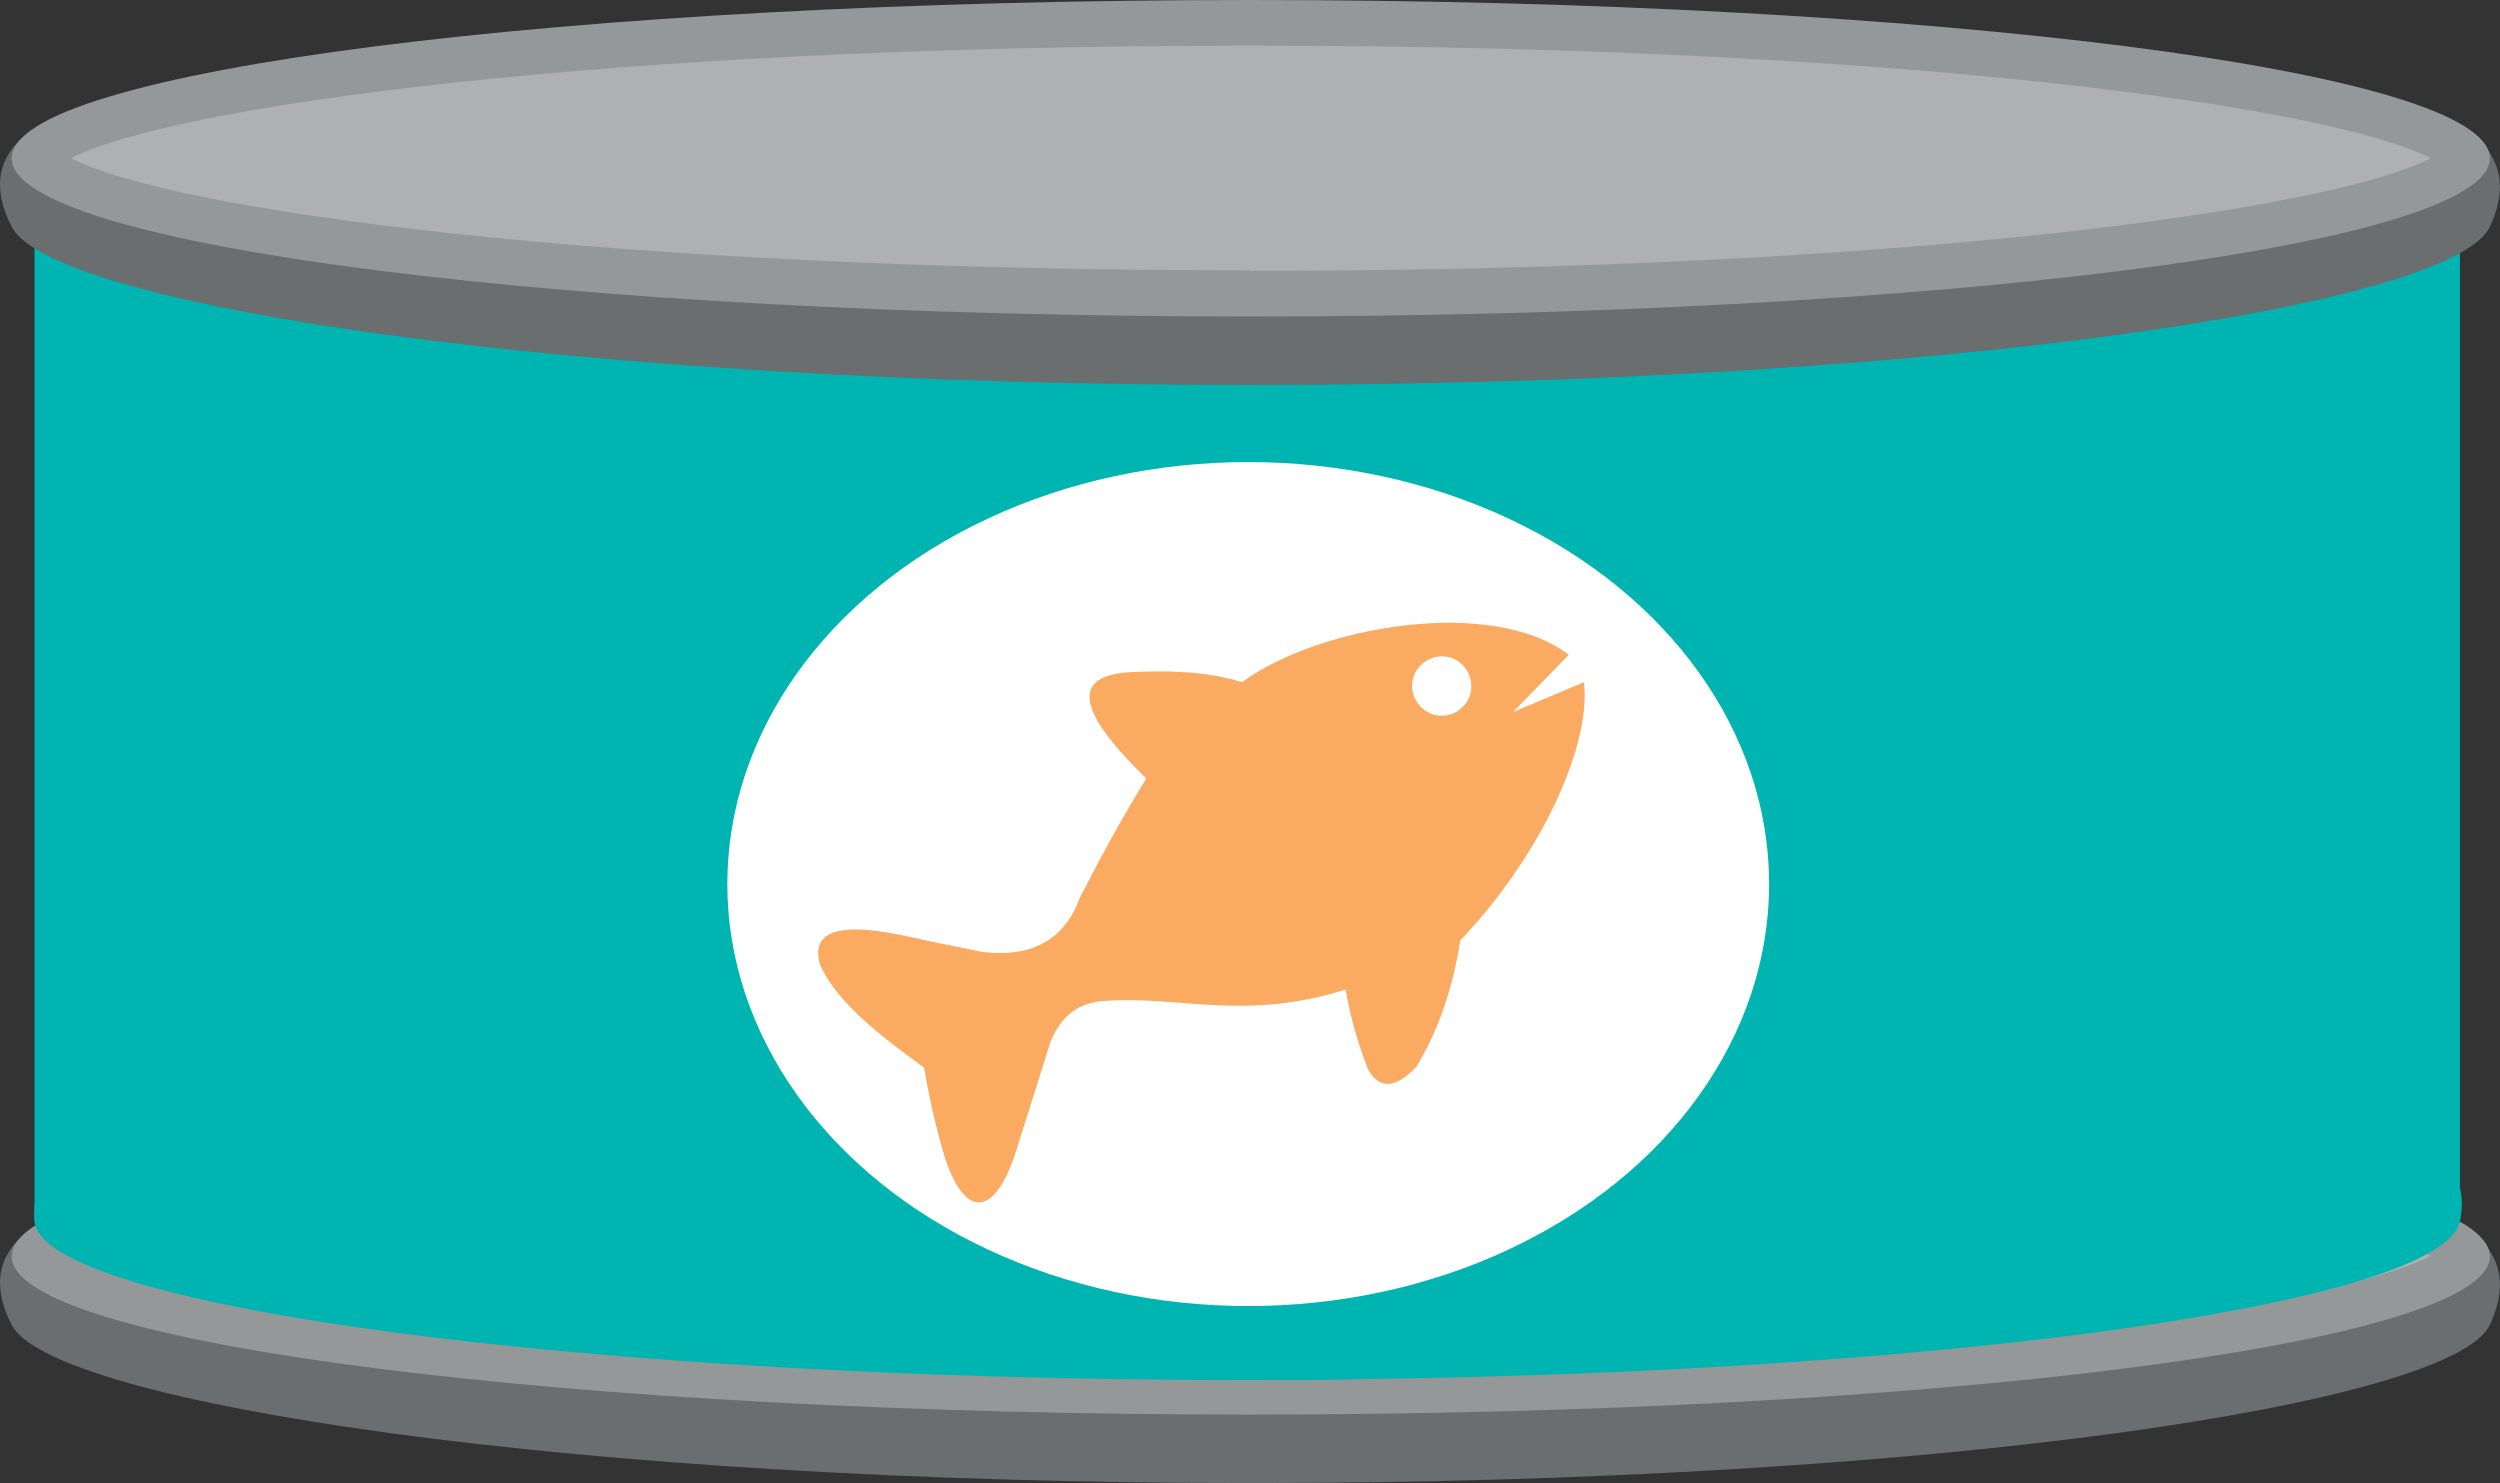 <?xml version="1.0" encoding="UTF-8"?>
<svg xmlns="http://www.w3.org/2000/svg" id="tin-fish" viewBox="0 0 49.29 29.24">
  <rect x="0" y="0" width="49.29" height="29.24" fill="#333333" stroke="none"/>
  <defs>
    <style>
      .cls-1 {
        fill: #00b5b1;
      }

      .cls-2 {
        fill: #6a6e6f;
      }

      .cls-3 {
        fill: #fff;
      }

      .cls-4 {
        fill: #aeb0b1;
      }

      .cls-5 {
        fill: #959899;
      }

      .cls-6 {
        fill: #faaa61;
        fill-rule: evenodd;
      }
    </style>
  </defs>
  <g>
    <path class="cls-2" d="m49.09,26.12c-.73,1.56-10.94,3.12-24.43,3.12S1.01,27.65.23,26.12c-2.13-4.17,10.94-3.12,24.43-3.12s26.39-1.08,24.43,3.12Z"></path>
    <path class="cls-5" d="m49.09,24.77c0,1.72-10.94,3.12-24.43,3.12S.23,26.49.23,24.77s10.94-3.12,24.43-3.12,24.43,1.4,24.43,3.12Z"></path>
    <path class="cls-4" d="m24.66,26.98c-12.94,0-21.34-1.22-23.25-2.22,1.91-1,10.32-2.22,23.25-2.22s21.34,1.22,23.26,2.22c-1.91,1-10.32,2.22-23.26,2.22Z"></path>
  </g>
  <path class="cls-1" d="m15.81,4.62H.68v19.08c0,.12-.02.25,0,.39.2,1.67,10.85,3.12,23.93,3.12.79,0,1.57,0,2.34-.02,11.97-.16,21.23-1.55,21.55-3.11.05-.24.05-.46,0-.66V4.62H15.81Z"></path>
  <g>
    <path class="cls-2" d="m49.09,4.47c-.73,1.56-10.94,3.12-24.43,3.12S1.01,6.01.23,4.47C-1.9.3,11.17,1.35,24.66,1.35s26.39-1.08,24.43,3.12Z"></path>
    <path class="cls-5" d="m49.09,3.12c0,1.72-10.94,3.12-24.43,3.12S.23,4.84.23,3.12,11.17,0,24.66,0s24.43,1.4,24.43,3.12Z"></path>
    <path class="cls-4" d="m24.66,5.33C11.72,5.33,3.32,4.12,1.4,3.12,3.32,2.12,11.72.9,24.66.9s21.34,1.22,23.26,2.22c-1.91,1-10.32,2.22-23.26,2.22h0Z"></path>
  </g>
  <ellipse class="cls-3" cx="24.61" cy="17.43" rx="10.27" ry="8.32"></ellipse>
  <path class="cls-6" d="m29.82,14.05l1.11-1.14c-1.54-1.17-4.97-.55-6.44.54-.72-.22-1.44-.23-2.17-.2-1.76.08-.29,1.53.28,2.1-.47.76-.9,1.55-1.31,2.35-.31.85-.97,1.18-1.91,1.07l-1.04-.21c-.55-.11-2.51-.67-2.17.47.34.74,1.17,1.38,2.05,2.02.08.5.2,1.02.34,1.54.41,1.49,1.05,1.46,1.48.08l.6-1.9c.18-.68.57-.98,1.07-1.03,1.52-.13,2.78.41,4.82-.23.09.53.24,1.05.44,1.57.21.38.52.41.96-.05.44-.74.72-1.57.86-2.49,1.52-1.58,2.59-3.79,2.44-5.09l-1.4.59h0Zm-1.24-1.09c-.31-.08-.63.1-.72.41-.08.31.1.63.41.72s.63-.1.72-.41c.08-.31-.1-.63-.41-.72h0Z"></path>
</svg>
